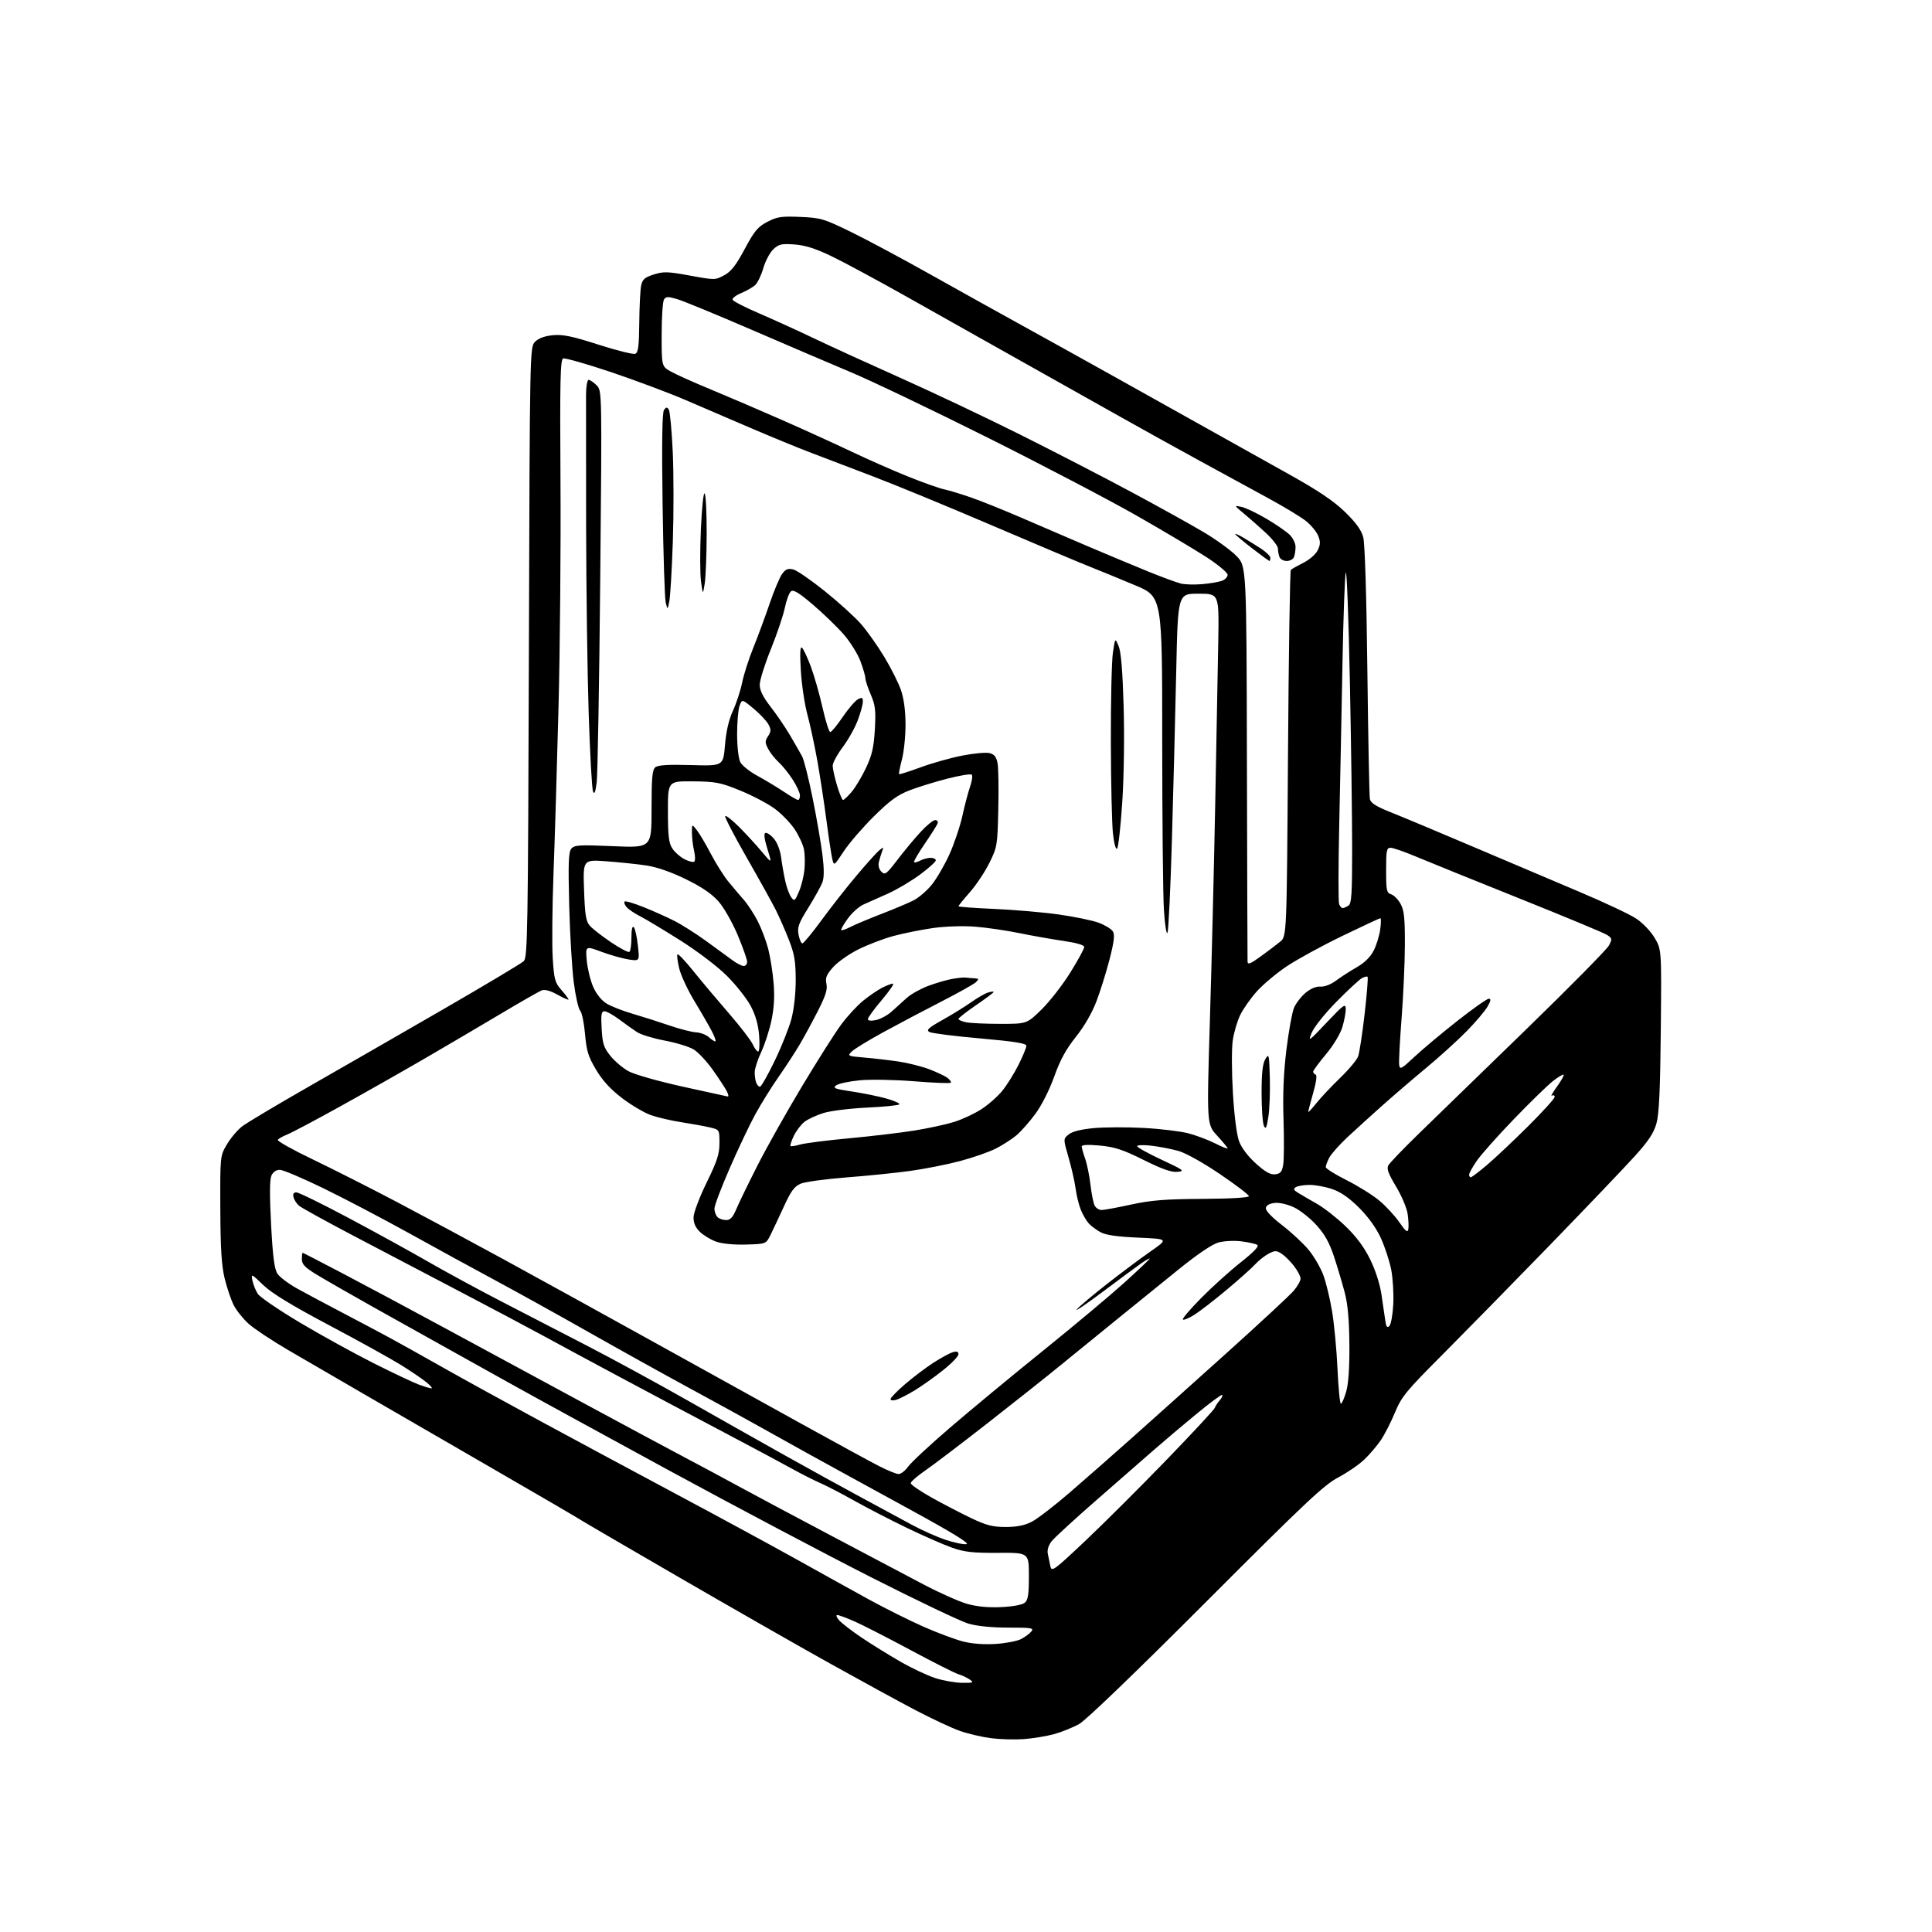 <?xml version="1.0" encoding="UTF-8" standalone="no"?>
<svg 
  version="1.1" 
  xmlns="http://www.w3.org/2000/svg" 
  xmlns:xlink="http://www.w3.org/1999/xlink" 
  xmlns:svg="http://www.w3.org/2000/svg"
  xmlns:rdf="http://www.w3.org/1999/02/22-rdf-syntax-ns#"
  xmlns:cc="http://creativecommons.org/ns#"
  xmlns:dc="http://purl.org/dc/elements/1.1/"
  viewBox="0 0 768 768"
  width="768"
  height="768"
>
<style>svg {background-color: white; }</style>"
<path stroke="none" fill="black" fill-rule="evenodd" d="M407.00,691.32C403.43,691.58 397.57,691.42 394.00,690.97C390.43,690.51 384.83,689.21 381.56,688.06C378.30,686.92 370.20,683.12 363.56,679.63C356.93,676.14 341.73,667.84 329.80,661.19C317.86,654.54 290.86,639.12 269.80,626.92C248.73,614.72 231.05,604.40 230.50,603.99C229.95,603.58 215.32,595.05 198.00,585.03C180.68,575.01 157.50,561.60 146.50,555.23C135.50,548.86 121.16,540.53 114.64,536.72C108.11,532.91 100.99,528.18 98.81,526.21C96.64,524.25 93.98,520.93 92.92,518.84C91.85,516.75 90.24,512.00 89.32,508.27C88.07,503.13 87.65,496.43 87.58,480.50C87.50,459.50 87.50,459.50 90.20,454.91C91.69,452.38 94.44,449.14 96.32,447.70C98.21,446.27 110.27,439.08 123.12,431.73C135.98,424.39 160.00,410.57 176.50,401.03C193.00,391.49 207.26,382.97 208.18,382.09C209.73,380.62 209.89,371.20 210.24,259.22C210.61,137.94 210.61,137.94 212.72,135.83C214.10,134.46 216.55,133.56 219.77,133.25C223.71,132.87 227.40,133.63 237.86,136.99C245.09,139.31 251.68,140.95 252.50,140.64C253.71,140.18 254.02,137.75 254.12,128.28C254.18,121.80 254.52,115.15 254.87,113.50C255.40,111.03 256.29,110.25 259.90,109.11C263.78,107.88 265.46,107.93 274.27,109.55C284.07,111.35 284.32,111.35 287.86,109.44C290.62,107.96 292.54,105.51 296.02,99.00C299.90,91.78 301.25,90.15 305.04,88.18C308.93,86.16 310.61,85.91 318.16,86.23C326.30,86.58 327.52,86.95 338.23,92.18C344.51,95.24 358.83,102.91 370.07,109.22C381.31,115.52 397.70,124.65 406.50,129.49C415.30,134.34 431.95,143.58 443.50,150.03C455.05,156.48 471.70,165.79 480.50,170.71C489.30,175.64 503.69,183.68 512.48,188.58C524.11,195.07 530.15,199.14 534.64,203.50C538.98,207.71 541.14,210.69 541.90,213.50C542.56,215.96 543.20,236.37 543.55,266.50C543.87,293.45 544.32,316.46 544.55,317.63C544.87,319.24 547.02,320.58 553.24,323.05C557.78,324.86 572.30,330.94 585.50,336.56C598.70,342.18 617.67,350.23 627.65,354.44C637.63,358.65 647.88,363.47 650.42,365.16C653.04,366.89 656.22,370.23 657.77,372.86C660.50,377.50 660.50,377.50 660.19,409.50C659.97,433.26 659.52,442.80 658.47,446.56C657.40,450.40 655.32,453.54 649.88,459.56C645.94,463.93 630.74,479.84 616.11,494.93C601.47,510.01 582.28,529.58 573.47,538.43C558.95,552.97 557.15,555.16 554.52,561.50C552.92,565.35 550.39,570.30 548.89,572.50C547.40,574.70 544.46,578.16 542.34,580.18C540.23,582.20 535.54,585.42 531.92,587.33C526.27,590.31 518.84,597.31 479.42,636.79C451.56,664.69 431.73,683.78 429.00,685.31C426.52,686.70 422.02,688.52 419.00,689.35C415.98,690.17 410.57,691.06 407.00,691.32zM382.47,668.95C386.96,668.99 387.25,668.87 385.47,667.63C384.39,666.88 382.38,665.94 381.00,665.53C379.62,665.13 371.07,660.82 362.00,655.95C352.93,651.08 342.90,645.95 339.72,644.55C336.54,643.15 333.44,642.00 332.82,642.00C332.20,642.00 332.55,642.96 333.60,644.13C334.64,645.29 338.65,648.37 342.50,650.97C346.35,653.57 353.25,657.84 357.83,660.48C362.41,663.11 368.71,666.08 371.83,667.08C374.95,668.08 379.74,668.92 382.47,668.95zM395.78,653.49C399.78,653.23 404.32,652.37 405.85,651.58C407.39,650.78 409.23,649.43 409.95,648.57C411.11,647.16 410.17,647.00 400.80,647.00C394.21,647.00 388.36,646.41 384.93,645.41C381.94,644.54 364.65,636.30 346.50,627.10C328.35,617.90 292.12,598.75 266.00,584.55C239.88,570.34 211.07,554.57 202.00,549.50C192.93,544.43 180.78,537.65 175.00,534.45C169.22,531.24 157.07,524.46 148.00,519.37C138.93,514.28 128.91,508.53 125.75,506.60C121.18,503.81 120.00,502.57 120.00,500.54C120.00,499.14 120.13,498.00 120.29,498.00C120.45,498.00 127.54,501.65 136.04,506.11C144.54,510.57 162.53,520.18 176.00,527.48C189.47,534.77 214.22,548.16 231.00,557.23C247.78,566.30 266.45,576.32 272.50,579.51C278.55,582.70 288.23,587.89 294.00,591.04C299.77,594.19 315.98,602.83 330.00,610.24C344.02,617.64 360.68,626.43 367.00,629.78C373.32,633.12 381.13,636.60 384.35,637.53C388.29,638.65 392.75,639.09 397.95,638.85C402.56,638.64 406.36,637.94 407.35,637.13C408.67,636.03 409.00,633.89 409.00,626.48C409.00,617.20 409.00,617.20 396.75,617.28C386.73,617.34 383.41,616.97 378.50,615.25C375.20,614.09 367.10,610.54 360.50,607.36C353.90,604.17 344.45,599.29 339.50,596.51C334.55,593.73 328.48,590.58 326.00,589.50C323.52,588.42 318.57,585.92 315.00,583.93C311.43,581.94 299.27,575.45 288.00,569.50C276.73,563.55 258.05,553.63 246.50,547.45C234.95,541.27 221.00,533.76 215.50,530.75C210.00,527.75 195.60,520.11 183.50,513.78C171.40,507.45 152.28,497.42 141.00,491.49C129.72,485.57 119.76,480.07 118.85,479.29C117.94,478.51 116.97,477.00 116.69,475.94C116.34,474.60 116.70,474.00 117.84,474.00C118.75,474.00 128.05,478.55 138.50,484.12C148.95,489.68 163.12,497.47 170.00,501.44C176.88,505.41 189.93,512.49 199.00,517.19C208.07,521.89 223.60,529.91 233.50,535.02C243.40,540.13 261.18,549.81 273.00,556.52C284.82,563.24 302.38,573.14 312.00,578.53C321.62,583.92 335.35,591.47 342.50,595.33C349.65,599.18 358.65,604.04 362.50,606.14C366.35,608.23 372.30,610.89 375.72,612.05C379.15,613.20 382.95,614.00 384.17,613.82C385.70,613.60 378.42,609.16 360.44,599.35C346.17,591.56 328.43,581.83 321.00,577.72C313.57,573.60 304.12,568.34 300.00,566.03C295.88,563.71 284.18,557.29 274.00,551.77C263.82,546.25 245.82,536.24 234.00,529.54C222.18,522.84 205.53,513.61 197.00,509.02C188.47,504.44 172.96,495.96 162.52,490.17C152.08,484.39 136.78,476.36 128.52,472.34C120.26,468.32 112.48,465.02 111.23,465.02C109.82,465.01 108.56,465.87 107.90,467.31C107.18,468.90 107.14,475.01 107.76,486.73C108.44,499.61 109.07,504.45 110.28,506.31C111.17,507.66 114.73,510.34 118.20,512.26C121.66,514.18 129.45,518.34 135.50,521.50C141.55,524.66 149.88,529.08 154.00,531.30C158.12,533.53 168.03,539.04 176.00,543.56C183.97,548.07 201.53,557.73 215.00,565.02C228.47,572.31 253.00,585.49 269.50,594.30C286.00,603.10 307.15,614.58 316.50,619.79C325.85,625.01 338.81,632.19 345.30,635.76C351.79,639.32 361.63,644.23 367.17,646.67C372.70,649.11 379.77,651.74 382.87,652.53C386.39,653.43 391.23,653.78 395.78,653.49zM431.79,612.16C439.33,605.02 453.82,590.56 464.00,580.02C474.18,569.48 482.67,560.33 482.88,559.68C483.09,559.03 483.95,557.71 484.79,556.74C485.63,555.78 486.10,554.77 485.84,554.50C485.57,554.24 480.86,557.73 475.37,562.26C469.88,566.79 462.48,573.04 458.94,576.15C455.40,579.26 445.22,588.15 436.32,595.91C427.42,603.67 419.21,611.19 418.08,612.63C416.79,614.26 416.21,616.13 416.51,617.62C416.78,618.93 417.24,621.15 417.54,622.57C418.04,624.98 418.85,624.39 431.79,612.16zM399.76,607.00C404.16,607.00 407.30,606.38 410.10,604.95C412.32,603.82 419.16,598.55 425.31,593.24C431.47,587.93 442.57,578.17 450.00,571.55C457.43,564.94 474.32,549.79 487.54,537.90C500.76,526.01 512.80,514.84 514.29,513.07C515.78,511.29 517.00,509.14 517.00,508.27C517.00,507.40 515.85,505.17 514.43,503.32C513.02,501.47 510.81,499.26 509.51,498.41C507.42,497.05 506.83,497.04 504.33,498.34C502.77,499.15 500.38,501.04 499.00,502.54C497.62,504.05 492.52,508.61 487.66,512.69C482.79,516.76 477.01,521.23 474.81,522.62C472.61,524.01 470.54,524.87 470.21,524.54C469.88,524.21 473.18,520.33 477.55,515.92C481.92,511.50 488.99,505.13 493.26,501.76C498.51,497.60 500.61,495.38 499.77,494.85C499.08,494.43 496.24,493.80 493.45,493.45C490.67,493.10 486.61,493.30 484.43,493.88C481.91,494.56 476.10,498.48 468.38,504.72C461.73,510.10 450.74,519.00 443.96,524.50C437.19,530.00 427.11,538.20 421.57,542.72C416.03,547.25 402.95,557.62 392.50,565.79C382.05,573.95 370.93,582.40 367.79,584.56C364.65,586.73 362.06,588.98 362.04,589.57C362.02,590.16 365.71,592.72 370.25,595.26C374.79,597.79 381.86,601.47 385.97,603.44C392.10,606.36 394.58,607.00 399.76,607.00zM357.18,585.95C358.11,585.98 359.83,584.65 361.01,582.99C362.18,581.34 369.70,574.35 377.71,567.47C385.72,560.59 402.22,546.93 414.39,537.12C426.55,527.31 441.11,515.13 446.75,510.05C452.39,504.96 457.00,500.60 457.00,500.34C457.00,500.08 455.54,500.89 453.75,502.13C451.96,503.38 445.10,508.45 438.50,513.40C431.90,518.34 427.18,521.55 428.00,520.53C428.82,519.51 434.14,515.04 439.80,510.59C445.47,506.14 453.35,500.25 457.30,497.50C464.50,492.50 464.50,492.50 452.50,491.98C444.12,491.62 439.59,490.97 437.50,489.83C435.85,488.94 433.73,487.35 432.79,486.32C431.85,485.28 430.44,482.87 429.66,480.96C428.88,479.06 427.94,475.25 427.58,472.50C427.21,469.75 425.94,464.17 424.77,460.11C422.63,452.72 422.63,452.72 424.82,450.95C426.25,449.79 429.71,448.92 434.74,448.45C439.00,448.05 447.91,448.01 454.55,448.37C461.19,448.72 469.19,449.68 472.33,450.50C475.47,451.31 480.28,453.12 483.02,454.51C485.76,455.90 488.00,456.79 488.00,456.49C488.00,456.20 486.13,453.93 483.85,451.45C479.70,446.95 479.70,446.95 480.95,405.72C481.64,383.05 482.60,344.02 483.08,319.00C483.57,293.98 484.11,265.06 484.28,254.75C484.59,236.00 484.59,236.00 476.41,236.00C468.24,236.00 468.24,236.00 467.58,266.25C467.22,282.89 466.46,312.91 465.88,332.98C465.31,353.04 464.50,370.07 464.08,370.82C463.66,371.57 463.02,367.35 462.66,361.44C462.30,355.53 462.00,325.15 462.00,293.94C462.00,237.19 462.00,237.19 451.25,232.67C445.34,230.18 437.12,226.81 433.00,225.18C428.88,223.55 411.32,216.14 394.00,208.72C376.68,201.30 355.30,192.50 346.50,189.17C337.70,185.84 326.45,181.55 321.50,179.64C316.55,177.74 306.20,173.48 298.50,170.18C290.80,166.88 279.10,161.86 272.50,159.01C265.90,156.17 252.56,151.18 242.86,147.91C233.15,144.65 224.60,142.22 223.86,142.50C222.73,142.93 222.55,151.38 222.80,191.26C222.97,217.79 222.61,258.40 222.01,281.50C221.41,304.60 220.52,334.30 220.02,347.50C219.52,360.70 219.39,375.73 219.72,380.90C220.26,389.36 220.60,390.62 223.16,393.53C224.72,395.31 226.00,397.01 226.00,397.31C226.00,397.61 224.03,396.76 221.62,395.41C218.81,393.84 216.58,393.22 215.37,393.68C214.34,394.07 206.97,398.28 199.00,403.03C191.03,407.78 177.53,415.72 169.00,420.68C160.47,425.64 145.40,434.19 135.50,439.67C125.60,445.16 116.03,450.24 114.23,450.95C112.43,451.67 110.72,452.64 110.43,453.11C110.14,453.58 116.34,457.05 124.20,460.82C132.07,464.59 147.05,472.18 157.50,477.67C167.95,483.17 187.07,493.44 200.00,500.50C212.93,507.55 239.47,522.18 259.00,533.00C278.52,543.83 305.52,558.78 319.00,566.22C332.48,573.67 346.20,581.14 349.50,582.83C352.80,584.52 356.26,585.93 357.18,585.95zM533.02,558.00C533.42,558.00 534.36,555.86 535.12,553.25C536.03,550.12 536.47,543.72 536.40,534.50C536.33,524.84 535.77,518.49 534.60,514.00C533.67,510.43 531.77,504.02 530.38,499.78C528.52,494.11 526.67,490.74 523.40,487.11C520.96,484.38 516.96,481.19 514.52,480.01C511.95,478.77 508.71,478.00 506.80,478.18C504.71,478.38 503.40,479.10 503.20,480.15C503.01,481.20 505.36,483.70 509.70,487.06C513.44,489.95 518.19,494.38 520.26,496.91C522.33,499.43 524.92,503.88 526.02,506.80C527.11,509.71 528.69,516.23 529.53,521.30C530.37,526.36 531.34,536.69 531.68,544.25C532.03,551.81 532.63,558.00 533.02,558.00zM356.25,556.46C355.00,556.83 354.00,556.71 354.00,556.17C354.00,555.63 356.59,552.97 359.75,550.25C362.91,547.53 367.98,543.70 371.00,541.74C374.02,539.79 377.51,537.89 378.75,537.53C380.37,537.05 381.00,537.28 381.00,538.35C381.00,539.16 378.19,542.06 374.75,544.78C371.31,547.51 366.25,551.10 363.50,552.76C360.75,554.42 357.49,556.08 356.25,556.46zM171.50,551.89C172.05,551.91 171.15,550.82 169.50,549.47C167.85,548.11 163.19,544.95 159.14,542.45C155.10,539.95 142.28,532.86 130.65,526.70C115.83,518.84 108.07,514.11 104.65,510.83C99.87,506.24 99.79,506.21 100.36,509.07C100.69,510.68 101.64,513.05 102.49,514.34C103.34,515.64 110.89,520.78 119.26,525.77C127.64,530.76 140.81,538.01 148.53,541.90C156.25,545.78 164.35,549.61 166.53,550.41C168.71,551.21 170.95,551.87 171.50,551.89zM552.30,527.10C552.94,526.46 553.64,522.54 553.85,518.38C554.06,514.23 553.68,508.06 553.02,504.68C552.35,501.30 550.52,495.70 548.95,492.23C547.12,488.20 544.01,483.86 540.30,480.14C536.30,476.15 532.97,473.83 529.57,472.68C526.86,471.75 522.81,471.01 520.57,471.02C518.33,471.02 515.88,471.42 515.12,471.91C514.02,472.60 514.23,473.09 516.12,474.24C517.43,475.05 520.75,476.97 523.50,478.53C526.25,480.08 531.33,484.06 534.80,487.38C539.10,491.50 542.20,495.65 544.60,500.51C546.73,504.81 548.52,510.35 549.15,514.56C549.72,518.38 550.40,523.02 550.66,524.88C551.02,527.45 551.42,527.98 552.30,527.10zM296.50,494.73C291.56,494.86 287.00,494.41 284.58,493.54C282.43,492.76 279.53,490.98 278.13,489.59C276.38,487.84 275.63,486.04 275.70,483.78C275.76,481.98 278.10,475.81 280.90,470.09C285.08,461.55 286.00,458.72 286.00,454.38C286.00,449.08 286.00,449.08 282.25,448.18C280.19,447.68 275.12,446.76 271.00,446.12C266.88,445.49 261.35,444.21 258.73,443.28C256.10,442.35 250.97,439.32 247.32,436.54C242.73,433.05 239.55,429.59 236.98,425.29C233.84,420.04 233.16,417.83 232.56,411.04C232.18,406.62 231.30,402.44 230.62,401.75C229.93,401.06 228.79,396.00 228.08,390.50C227.37,385.00 226.55,371.17 226.26,359.76C225.84,343.04 226.00,338.71 227.11,337.37C228.33,335.90 230.24,335.79 243.74,336.37C259.00,337.03 259.00,337.03 259.00,321.64C259.00,309.22 259.29,306.01 260.49,305.01C261.56,304.12 265.60,303.87 274.74,304.13C287.50,304.50 287.50,304.50 288.19,296.23C288.64,290.74 289.70,286.14 291.35,282.54C292.72,279.56 294.37,274.51 295.02,271.31C295.67,268.12 297.66,261.90 299.45,257.50C301.23,253.10 304.15,245.20 305.94,239.95C307.73,234.70 309.98,229.35 310.96,228.06C312.33,226.23 313.30,225.86 315.35,226.37C316.79,226.73 322.45,230.64 327.93,235.04C333.41,239.45 339.86,245.30 342.26,248.05C344.66,250.79 348.81,256.65 351.49,261.08C354.16,265.50 357.16,271.46 358.14,274.31C359.31,277.69 359.94,282.47 359.96,288.00C359.97,292.68 359.32,298.95 358.52,301.95C357.73,304.95 357.22,307.55 357.40,307.73C357.57,307.91 361.41,306.69 365.93,305.03C370.44,303.36 377.88,301.27 382.46,300.37C387.04,299.47 391.94,299.02 393.35,299.37C395.28,299.86 396.07,300.86 396.55,303.41C396.90,305.28 397.03,313.50 396.84,321.68C396.51,336.08 396.40,336.76 393.29,343.03C391.53,346.59 388.04,351.82 385.54,354.66C383.04,357.50 381.00,360.02 381.00,360.26C381.00,360.49 387.41,360.97 395.25,361.31C403.09,361.65 414.60,362.64 420.84,363.52C427.08,364.39 434.23,365.87 436.74,366.80C439.24,367.74 441.78,369.28 442.38,370.23C443.20,371.54 442.89,374.22 441.10,381.23C439.79,386.33 437.44,393.88 435.87,398.00C434.09,402.68 431.00,408.02 427.67,412.18C423.78,417.05 421.44,421.33 419.08,427.93C417.19,433.21 414.06,439.42 411.59,442.77C409.26,445.93 405.86,449.78 404.03,451.32C402.21,452.85 398.52,455.22 395.83,456.59C393.14,457.95 386.78,460.17 381.69,461.52C376.60,462.88 367.73,464.64 361.97,465.44C356.21,466.24 344.75,467.41 336.50,468.04C328.25,468.68 320.08,469.79 318.34,470.51C315.79,471.57 314.47,473.36 311.58,479.66C309.60,483.97 307.20,489.07 306.24,491.00C304.50,494.50 304.50,494.50 296.50,494.73zM559.83,488.63C560.03,487.61 559.90,484.84 559.55,482.50C559.20,480.15 557.12,475.25 554.92,471.61C551.89,466.58 551.16,464.58 551.88,463.25C552.41,462.29 557.94,456.54 564.17,450.48C570.40,444.42 589.60,425.77 606.83,409.04C624.05,392.30 638.80,377.36 639.59,375.83C640.92,373.25 640.86,372.96 638.76,371.61C637.52,370.82 621.88,364.31 604.00,357.15C586.12,349.99 567.69,342.53 563.04,340.57C558.38,338.61 553.77,337.00 552.79,337.00C551.20,337.00 551.00,338.02 551.00,345.93C551.00,354.00 551.19,354.93 553.01,355.50C554.12,355.85 555.80,357.57 556.76,359.32C558.17,361.89 558.49,364.98 558.46,375.50C558.44,382.65 557.85,395.84 557.15,404.81C556.45,413.78 556.02,422.10 556.19,423.31C556.47,425.29 557.06,424.98 562.18,420.18C565.30,417.25 572.95,410.84 579.18,405.93C585.40,401.03 591.09,397.01 591.81,397.01C592.78,397.00 592.65,397.82 591.31,400.15C590.31,401.89 586.58,406.29 583.00,409.94C579.42,413.58 572.23,420.11 567.00,424.45C561.77,428.79 553.92,435.52 549.55,439.42C545.17,443.31 538.94,448.98 535.69,452.00C532.45,455.02 529.17,458.72 528.40,460.20C527.63,461.69 527.00,463.37 527.00,463.94C527.00,464.51 530.71,466.84 535.25,469.12C539.79,471.39 545.65,475.05 548.29,477.25C550.92,479.45 554.51,483.33 556.27,485.87C558.77,489.50 559.54,490.10 559.83,488.63zM288.63,485.00C290.30,485.00 291.30,483.94 292.64,480.75C293.62,478.41 297.39,470.65 301.01,463.50C304.63,456.35 312.62,442.13 318.76,431.91C324.90,421.68 331.91,410.62 334.34,407.33C336.76,404.04 340.71,399.75 343.12,397.80C345.53,395.85 348.94,393.52 350.70,392.62C352.46,391.73 354.38,391.00 354.98,391.00C355.57,391.00 353.56,393.93 350.53,397.51C347.49,401.10 345.00,404.51 345.00,405.09C345.00,405.77 346.19,405.91 348.25,405.48C350.04,405.10 352.85,403.56 354.50,402.06C356.15,400.55 358.85,398.12 360.50,396.64C362.15,395.17 365.97,393.04 368.99,391.91C372.00,390.78 376.28,389.53 378.49,389.14C380.69,388.75 383.06,388.50 383.75,388.59C384.44,388.68 386.00,388.81 387.21,388.88C389.15,388.98 389.24,389.18 387.96,390.42C387.16,391.20 380.88,394.72 374.00,398.24C367.12,401.76 356.77,407.23 351.00,410.39C345.23,413.54 339.65,416.96 338.62,417.97C336.79,419.76 336.92,419.83 343.62,420.40C347.40,420.72 353.50,421.43 357.17,421.97C360.83,422.52 366.26,423.87 369.22,424.98C372.19,426.09 375.49,427.64 376.56,428.42C377.62,429.20 378.24,430.09 377.94,430.40C377.63,430.71 371.10,430.45 363.44,429.83C355.76,429.21 346.06,429.03 341.84,429.43C337.62,429.83 333.38,430.73 332.42,431.43C330.92,432.53 331.78,432.87 338.59,433.88C342.94,434.52 349.08,435.77 352.23,436.65C355.38,437.53 357.76,438.58 357.51,438.98C357.27,439.38 351.54,439.97 344.78,440.28C338.03,440.60 330.20,441.56 327.39,442.43C324.58,443.29 321.15,444.88 319.76,445.97C318.38,447.06 316.48,449.57 315.54,451.55C314.60,453.54 314.01,455.34 314.23,455.56C314.45,455.79 316.18,455.52 318.07,454.97C319.95,454.42 328.70,453.31 337.50,452.49C346.30,451.68 357.99,450.29 363.49,449.41C368.98,448.52 376.07,446.99 379.23,446.00C382.40,445.02 387.26,442.76 390.04,440.98C392.81,439.20 396.58,435.89 398.42,433.62C400.26,431.35 403.17,426.70 404.88,423.28C406.60,419.86 408.00,416.46 408.00,415.73C408.00,414.74 403.38,414.00 389.55,412.78C379.41,411.89 370.36,410.74 369.44,410.23C368.09,409.47 369.06,408.58 374.64,405.46C378.41,403.35 383.52,400.19 386.00,398.44C388.48,396.68 391.51,394.93 392.75,394.55C393.99,394.18 395.00,394.07 395.00,394.33C395.00,394.58 391.85,396.94 388.00,399.57C384.15,402.20 381.00,404.67 381.00,405.05C381.00,405.44 382.41,406.03 384.12,406.38C385.84,406.72 391.96,407.00 397.72,407.00C408.20,407.00 408.20,407.00 414.07,401.25C417.29,398.09 422.42,391.49 425.47,386.60C428.51,381.70 431.00,377.14 431.00,376.46C431.00,375.68 427.97,374.79 422.75,374.03C418.21,373.37 410.28,371.97 405.12,370.91C399.96,369.86 392.04,368.71 387.52,368.36C382.80,368.00 375.71,368.23 370.90,368.91C366.28,369.57 359.22,370.98 355.21,372.06C351.20,373.14 344.86,375.56 341.12,377.44C337.39,379.32 332.88,382.51 331.11,384.53C328.50,387.50 328.01,388.75 328.52,391.08C329.00,393.29 328.21,395.81 325.18,401.76C323.00,406.04 319.77,412.01 318.00,415.02C316.23,418.04 312.43,423.88 309.55,428.00C306.67,432.12 302.47,438.88 300.22,443.00C297.97,447.12 293.40,456.75 290.07,464.39C286.73,472.03 284.00,479.25 284.00,480.44C284.00,481.63 284.54,483.14 285.20,483.80C285.86,484.46 287.40,485.00 288.63,485.00zM437.88,481.00C438.87,481.00 444.14,480.03 449.59,478.84C457.57,477.11 463.10,476.66 478.00,476.57C489.34,476.50 496.48,476.08 496.46,475.48C496.43,474.94 491.26,471.00 484.96,466.73C478.36,462.25 471.38,458.35 468.50,457.53C465.75,456.75 460.91,455.81 457.75,455.44C454.59,455.07 452.02,455.16 452.04,455.63C452.07,456.11 456.43,458.52 461.73,461.00C470.60,465.14 471.11,465.53 468.07,465.82C465.66,466.06 461.98,464.76 454.61,461.10C446.35,456.99 443.11,455.93 437.23,455.38C432.55,454.95 430.00,455.07 430.00,455.73C430.00,456.29 430.62,458.50 431.38,460.65C432.13,462.79 433.08,467.46 433.49,471.02C433.90,474.59 434.64,478.29 435.15,479.25C435.66,480.21 436.88,481.00 437.88,481.00zM584.64,468.00C585.00,468.00 587.81,465.88 590.89,463.28C593.98,460.69 601.34,453.76 607.25,447.89C613.16,442.02 618.00,436.69 618.00,436.05C618.00,435.41 617.51,435.18 616.91,435.55C616.31,435.92 617.22,434.30 618.92,431.95C620.62,429.60 621.81,427.47 621.55,427.22C621.30,426.97 619.34,428.15 617.20,429.84C615.05,431.54 608.08,438.34 601.70,444.96C595.32,451.58 588.73,458.99 587.05,461.43C585.37,463.87 584.00,466.34 584.00,466.93C584.00,467.52 584.29,468.00 584.64,468.00zM506.91,466.80C509.01,466.56 509.61,465.83 510.09,463.00C510.42,461.07 510.47,452.98 510.22,445.00C509.89,434.99 510.25,426.38 511.38,417.19C512.29,409.87 513.63,402.42 514.38,400.64C515.12,398.86 517.18,396.19 518.95,394.69C520.99,392.98 523.17,392.06 524.89,392.19C526.51,392.31 529.01,391.36 531.06,389.83C532.95,388.42 536.66,386.03 539.29,384.52C542.42,382.72 544.77,380.42 546.06,377.88C547.15,375.75 548.32,371.98 548.65,369.50C548.99,367.03 549.03,365.00 548.73,365.00C548.43,365.00 541.62,368.17 533.60,372.05C525.57,375.93 515.66,381.35 511.57,384.08C507.48,386.81 502.12,391.30 499.65,394.05C497.18,396.79 494.19,401.05 492.99,403.51C491.80,405.97 490.46,410.57 490.02,413.74C489.57,416.91 489.61,426.25 490.10,434.50C490.64,443.61 491.61,451.16 492.57,453.72C493.53,456.30 496.13,459.73 499.24,462.52C502.99,465.90 505.01,467.02 506.91,466.80zM504.19,444.00C503.48,448.46 503.14,449.12 502.41,447.50C501.91,446.40 501.50,440.55 501.50,434.50C501.50,426.50 501.91,422.82 503.00,421.00C504.41,418.65 504.52,419.11 504.78,428.50C504.93,434.00 504.67,440.98 504.19,444.00zM523.30,438.50C525.06,436.30 529.29,431.80 532.71,428.50C536.14,425.20 539.36,421.34 539.88,419.93C540.39,418.51 541.56,410.92 542.46,403.06C543.36,395.20 543.89,388.56 543.64,388.30C543.38,388.05 542.35,388.29 541.34,388.85C540.33,389.41 535.81,393.61 531.29,398.18C526.69,402.85 522.36,408.26 521.44,410.50C519.88,414.28 520.20,414.07 527.35,406.50C534.14,399.31 534.91,398.76 534.95,401.09C534.98,402.52 534.37,405.77 533.60,408.32C532.80,410.98 530.04,415.56 527.10,419.07C524.30,422.43 522.00,425.55 522.00,426.00C522.00,426.46 522.45,426.98 523.00,427.17C523.61,427.37 523.22,430.23 522.00,434.50C520.90,438.35 520.02,441.72 520.05,442.00C520.08,442.27 521.54,440.70 523.30,438.50zM289.29,435.88C289.72,435.94 289.54,434.99 288.90,433.75C288.26,432.51 285.78,428.73 283.38,425.34C280.99,421.95 277.56,418.28 275.76,417.18C273.97,416.09 268.82,414.50 264.32,413.66C259.82,412.82 254.87,411.32 253.32,410.33C251.77,409.33 248.55,407.05 246.17,405.26C243.79,403.47 241.16,402.00 240.31,402.00C239.04,402.00 238.84,403.20 239.17,408.94C239.50,414.87 240.01,416.44 242.62,419.69C244.30,421.79 247.52,424.53 249.77,425.79C252.08,427.08 261.40,429.74 271.18,431.91C280.71,434.03 288.85,435.81 289.29,435.88zM302.09,432.00C302.57,432.00 305.20,427.39 307.93,421.75C310.66,416.11 313.66,408.57 314.61,405.00C315.63,401.12 316.32,394.87 316.31,389.50C316.29,382.16 315.80,379.24 313.63,373.69C312.17,369.94 309.80,364.54 308.37,361.69C306.93,358.83 301.70,349.41 296.73,340.73C291.76,332.06 287.96,324.71 288.28,324.39C288.60,324.07 291.05,325.99 293.73,328.65C296.41,331.32 300.47,335.74 302.76,338.48C306.92,343.45 306.92,343.45 305.06,337.48C303.82,333.48 303.56,331.37 304.28,331.11C304.87,330.89 306.37,331.90 307.61,333.34C308.93,334.87 310.13,337.95 310.49,340.73C310.83,343.35 311.57,347.60 312.14,350.17C312.70,352.74 313.77,355.66 314.51,356.67C315.77,358.36 316.00,358.20 317.58,354.50C318.52,352.30 319.51,348.39 319.77,345.81C320.03,343.22 319.96,339.58 319.60,337.70C319.25,335.82 317.59,332.21 315.91,329.67C314.23,327.14 310.63,323.43 307.92,321.44C305.20,319.45 299.06,316.22 294.26,314.26C286.38,311.05 284.57,310.69 275.52,310.60C265.50,310.50 265.50,310.50 265.51,322.56C265.52,332.34 265.86,335.13 267.27,337.29C268.23,338.76 270.38,340.66 272.04,341.52C273.70,342.38 275.45,342.84 275.93,342.55C276.41,342.24 276.41,340.37 275.92,338.26C275.44,336.19 275.05,332.93 275.05,331.00C275.04,327.50 275.04,327.50 277.00,330.00C278.08,331.38 280.61,335.65 282.62,339.50C284.64,343.35 287.76,348.30 289.57,350.50C291.39,352.70 294.16,355.98 295.74,357.78C297.32,359.59 299.80,363.41 301.26,366.28C302.71,369.15 304.56,374.05 305.37,377.17C306.18,380.29 307.15,386.36 307.51,390.67C307.97,396.13 307.71,400.67 306.66,405.66C305.83,409.59 303.99,415.26 302.57,418.25C301.16,421.25 300.00,424.85 300.00,426.26C300.00,427.68 300.27,429.55 300.61,430.42C300.94,431.29 301.61,432.00 302.09,432.00zM301.38,418.00C301.87,418.00 302.04,415.13 301.76,411.61C301.41,407.26 300.34,403.52 298.40,399.86C296.83,396.91 292.60,391.56 289.00,387.96C285.24,384.21 277.35,378.20 270.47,373.85C263.89,369.69 256.67,365.35 254.43,364.21C252.20,363.08 249.77,361.43 249.04,360.55C248.31,359.67 247.97,358.69 248.29,358.38C248.60,358.06 251.93,359.03 255.68,360.53C259.43,362.02 264.98,364.50 268.00,366.03C271.02,367.56 276.79,371.22 280.82,374.16C284.85,377.10 289.53,380.51 291.22,381.75C292.91,382.99 294.90,384.00 295.65,384.00C296.39,384.00 297.00,383.25 297.00,382.33C297.00,381.42 295.31,376.64 293.25,371.72C291.17,366.77 287.79,360.81 285.67,358.39C282.99,355.33 279.07,352.65 272.67,349.51C266.81,346.64 261.15,344.67 257.00,344.05C253.43,343.51 246.28,342.76 241.12,342.38C231.74,341.69 231.74,341.69 232.17,353.80C232.54,364.00 232.91,366.25 234.55,368.08C235.62,369.28 239.39,372.21 242.92,374.58C246.45,376.96 249.71,378.68 250.17,378.39C250.63,378.11 251.00,375.57 251.00,372.74C251.00,369.55 251.35,367.96 251.93,368.55C252.44,369.07 253.18,372.33 253.56,375.78C254.27,382.07 254.27,382.07 249.88,381.40C247.47,381.03 242.62,379.66 239.11,378.36C232.72,375.98 232.72,375.98 233.25,381.86C233.55,385.08 234.70,389.80 235.82,392.34C237.08,395.17 239.13,397.72 241.14,398.94C242.94,400.04 247.59,401.85 251.46,402.98C255.33,404.11 261.88,406.19 266.00,407.61C270.12,409.03 274.92,410.27 276.66,410.36C278.40,410.45 280.68,411.31 281.74,412.26C282.79,413.22 283.97,414.00 284.35,414.00C284.73,414.00 284.17,412.29 283.11,410.21C282.04,408.13 278.93,402.72 276.19,398.21C273.44,393.69 270.65,387.72 269.99,384.94C269.32,382.17 269.02,379.65 269.31,379.36C269.60,379.06 272.47,382.08 275.67,386.07C278.88,390.06 285.20,397.58 289.73,402.80C294.25,408.01 298.53,413.57 299.22,415.14C299.92,416.71 300.89,418.00 301.38,418.00zM501.13,380.21C503.95,378.17 507.43,375.53 508.88,374.34C511.50,372.17 511.50,372.17 512.00,299.67C512.27,259.79 512.78,226.88 513.13,226.54C513.47,226.19 515.72,224.92 518.13,223.71C520.62,222.45 523.08,220.29 523.84,218.68C524.92,216.41 524.94,215.27 523.96,212.91C523.29,211.29 521.11,208.67 519.12,207.10C517.13,205.52 510.55,201.53 504.50,198.23C498.45,194.93 486.07,188.18 477.00,183.23C467.93,178.28 453.52,170.29 445.00,165.49C436.48,160.68 423.65,153.48 416.50,149.48C409.35,145.48 398.77,139.54 393.00,136.28C387.23,133.02 372.75,124.87 360.82,118.17C348.90,111.46 335.22,104.09 330.42,101.79C324.12,98.77 320.06,97.49 315.80,97.18C310.66,96.81 309.57,97.05 307.42,99.08C306.05,100.36 304.26,103.74 303.43,106.58C302.61,109.43 301.14,112.47 300.18,113.34C299.21,114.21 296.72,115.63 294.64,116.50C292.56,117.37 291.02,118.56 291.21,119.14C291.41,119.72 296.05,122.12 301.53,124.47C307.01,126.82 316.90,131.32 323.50,134.47C330.10,137.63 345.85,144.82 358.50,150.47C371.15,156.12 392.52,166.25 406.00,173.00C419.48,179.74 439.27,189.97 450.00,195.73C460.73,201.49 473.55,208.61 478.50,211.55C483.45,214.49 489.30,218.74 491.50,221.00C495.50,225.10 495.50,225.10 495.67,302.80C495.77,345.53 495.88,381.27 495.92,382.21C495.99,383.59 497.01,383.19 501.13,380.21zM318.97,375.00C319.45,375.00 322.88,370.84 326.60,365.75C330.32,360.66 336.60,352.66 340.56,347.97C344.52,343.28 348.57,338.78 349.57,337.97C351.20,336.64 351.31,336.67 350.68,338.34C350.30,339.36 349.72,341.26 349.39,342.56C349.02,344.06 349.38,345.52 350.37,346.51C351.80,347.94 352.37,347.51 356.72,341.82C359.35,338.37 363.47,333.40 365.89,330.78C368.30,328.15 370.94,326.00 371.74,326.00C372.58,326.00 372.99,326.59 372.69,327.37C372.40,328.13 370.08,331.79 367.54,335.50C365.00,339.21 363.12,342.45 363.37,342.71C363.62,342.96 364.74,342.68 365.85,342.08C366.96,341.49 368.80,341.00 369.93,341.00C371.07,341.00 372.00,341.45 372.00,342.00C372.00,342.55 369.19,345.09 365.75,347.64C362.31,350.19 356.57,353.60 353.00,355.21C349.43,356.83 345.05,358.78 343.28,359.54C341.51,360.31 338.69,362.83 337.02,365.13C335.35,367.43 334.17,369.51 334.40,369.73C334.63,369.96 336.25,369.40 338.01,368.50C339.76,367.59 345.32,365.26 350.35,363.31C355.38,361.37 361.15,358.94 363.16,357.91C365.18,356.89 368.40,354.12 370.33,351.77C372.25,349.42 375.40,344.03 377.33,339.80C379.26,335.56 381.62,328.59 382.57,324.30C383.51,320.01 384.91,314.73 385.66,312.57C386.42,310.41 386.69,308.33 386.27,307.94C385.85,307.56 381.54,308.26 376.69,309.50C371.85,310.73 365.10,312.82 361.69,314.12C356.80,316.00 353.80,318.18 347.40,324.50C342.95,328.90 337.55,335.16 335.41,338.40C331.52,344.30 331.52,344.30 330.83,341.40C330.46,339.81 329.41,332.88 328.51,326.00C327.61,319.12 325.99,308.55 324.92,302.50C323.84,296.45 322.06,288.12 320.94,284.00C319.83,279.88 318.66,272.00 318.34,266.50C317.92,259.40 318.07,256.79 318.83,257.50C319.42,258.05 320.99,261.43 322.33,265.00C323.66,268.58 325.75,275.89 326.96,281.25C328.17,286.61 329.56,291.00 330.04,291.00C330.53,291.00 332.75,288.31 334.98,285.02C337.22,281.74 339.93,278.57 341.02,277.99C342.69,277.10 343.00,277.25 343.00,278.93C343.00,280.03 342.10,283.34 340.99,286.29C339.89,289.25 337.19,294.07 334.99,297.01C332.80,299.95 331.00,303.27 331.00,304.38C331.00,305.49 331.77,309.01 332.72,312.20C333.67,315.39 334.75,318.00 335.13,318.00C335.51,318.00 337.06,316.54 338.57,314.75C340.08,312.96 342.66,308.65 344.29,305.17C346.65,300.14 347.36,297.04 347.77,289.96C348.20,282.37 347.96,280.34 346.14,276.10C344.96,273.36 344.00,270.44 344.00,269.60C344.00,268.76 343.11,265.70 342.02,262.79C340.93,259.88 337.91,255.07 335.32,252.11C332.72,249.14 327.24,243.85 323.15,240.36C317.51,235.55 315.39,234.26 314.40,235.08C313.69,235.67 312.59,238.65 311.96,241.70C311.33,244.74 308.83,252.14 306.40,258.13C303.98,264.12 302.00,270.45 302.00,272.20C302.00,274.42 303.30,277.05 306.32,280.94C308.70,284.00 312.19,289.12 314.07,292.33C315.96,295.54 318.11,299.29 318.85,300.67C319.59,302.04 321.48,309.55 323.05,317.34C324.62,325.13 326.37,335.22 326.93,339.76C327.63,345.42 327.62,348.88 326.91,350.76C326.34,352.27 323.83,356.78 321.34,360.80C317.46,367.04 316.89,368.60 317.44,371.55C317.80,373.45 318.48,375.00 318.97,375.00zM533.72,360.98C534.15,360.98 535.17,360.54 536.00,360.02C537.26,359.23 537.50,355.57 537.50,337.29C537.50,325.30 537.09,295.28 536.59,270.57C536.09,245.85 535.36,226.50 534.98,227.57C534.59,228.63 533.99,245.03 533.65,264.00C533.30,282.98 532.72,311.84 532.36,328.14C532.00,344.45 531.98,358.51 532.32,359.39C532.66,360.28 533.29,360.99 533.72,360.98zM444.07,337.33C443.55,337.85 442.86,335.35 442.42,331.36C442.00,327.59 441.62,311.23 441.58,295.00C441.54,278.77 441.90,262.80 442.39,259.50C443.27,253.50 443.27,253.50 444.67,256.82C445.63,259.10 446.25,266.60 446.66,280.82C447.01,292.82 446.78,308.83 446.11,318.97C445.48,328.58 444.56,336.84 444.07,337.33zM317.24,318.00C317.66,318.00 318.00,317.19 318.00,316.20C318.00,315.20 316.71,312.39 315.14,309.95C313.57,307.50 311.05,304.38 309.55,303.00C308.04,301.62 306.15,299.23 305.34,297.67C304.05,295.20 304.05,294.57 305.32,292.63C306.54,290.78 306.56,290.01 305.47,287.96C304.75,286.61 302.10,283.79 299.58,281.70C294.99,277.89 294.99,277.89 294.00,280.51C293.45,281.95 293.01,287.04 293.01,291.82C293.02,296.70 293.57,301.56 294.26,302.93C294.94,304.27 297.98,306.71 301.00,308.35C304.02,309.99 308.74,312.83 311.49,314.66C314.23,316.50 316.82,318.00 317.24,318.00zM237.19,311.00C236.69,314.96 236.28,315.97 235.73,314.62C235.30,313.58 234.53,299.63 234.01,283.62C233.49,267.60 233.03,233.80 232.99,208.50C232.95,183.20 232.94,159.91 232.96,156.75C232.98,153.59 233.45,151.00 234.00,151.00C234.55,151.00 235.97,151.97 237.15,153.15C239.31,155.31 239.31,155.31 238.60,230.40C238.21,271.71 237.58,307.98 237.19,311.00zM266.07,239.00C265.37,242.50 265.37,242.50 264.63,239.50C264.23,237.85 263.67,220.30 263.39,200.50C263.05,176.01 263.22,164.02 263.94,163.00C264.81,161.77 265.16,161.74 265.86,162.83C266.33,163.56 267.04,171.14 267.43,179.66C267.82,188.18 267.83,204.23 267.46,215.33C267.08,226.42 266.46,237.07 266.07,239.00zM280.13,232.00C279.41,236.50 279.41,236.50 278.67,231.22C278.26,228.31 278.23,218.95 278.61,210.41C279.01,201.50 279.66,195.44 280.14,196.19C280.60,196.91 280.94,204.25 280.91,212.50C280.88,220.75 280.53,229.53 280.13,232.00zM478.00,232.20C481.02,231.93 484.51,231.34 485.75,230.88C486.99,230.42 488.00,229.35 488.00,228.50C488.00,227.65 484.26,224.52 479.69,221.54C475.11,218.56 462.63,211.13 451.94,205.03C441.25,198.93 414.73,185.04 393.00,174.16C371.27,163.29 346.75,151.55 338.50,148.08C330.25,144.61 312.25,136.91 298.50,130.97C284.75,125.03 271.55,119.60 269.17,118.90C265.52,117.83 264.70,117.86 263.94,119.07C263.44,119.86 263.02,126.15 263.02,133.07C263.00,145.63 263.00,145.63 266.75,147.73C268.81,148.89 275.90,152.07 282.50,154.79C289.10,157.52 301.70,162.92 310.50,166.79C319.30,170.66 331.90,176.39 338.50,179.53C345.10,182.67 355.33,187.18 361.23,189.54C367.13,191.90 373.43,194.13 375.23,194.50C377.03,194.86 381.88,196.33 386.00,197.76C390.12,199.19 399.12,202.81 406.00,205.80C412.88,208.79 424.80,213.91 432.50,217.19C440.20,220.46 451.00,224.98 456.50,227.22C462.00,229.45 467.85,231.60 469.50,231.99C471.15,232.38 474.98,232.47 478.00,232.20zM504.63,223.00C504.43,223.00 501.28,220.70 497.63,217.88C493.98,215.06 491.00,212.54 491.00,212.28C491.00,212.02 492.46,212.67 494.25,213.72C496.04,214.78 499.18,216.74 501.24,218.07C503.29,219.41 504.98,221.06 504.99,221.75C504.99,222.44 504.83,223.00 504.63,223.00zM511.50,223.00C510.24,223.00 508.94,222.29 508.61,221.42C508.27,220.55 508.00,219.03 508.00,218.06C508.00,217.08 505.86,214.30 503.25,211.89C500.64,209.47 496.70,206.00 494.50,204.18C490.50,200.86 490.50,200.86 493.50,201.49C495.15,201.84 499.64,203.97 503.47,206.24C507.31,208.50 511.47,211.38 512.72,212.63C513.97,213.88 515.00,216.02 515.00,217.37C515.00,218.73 514.73,220.55 514.39,221.42C514.06,222.29 512.76,223.00 511.50,223.00z" />

</svg>